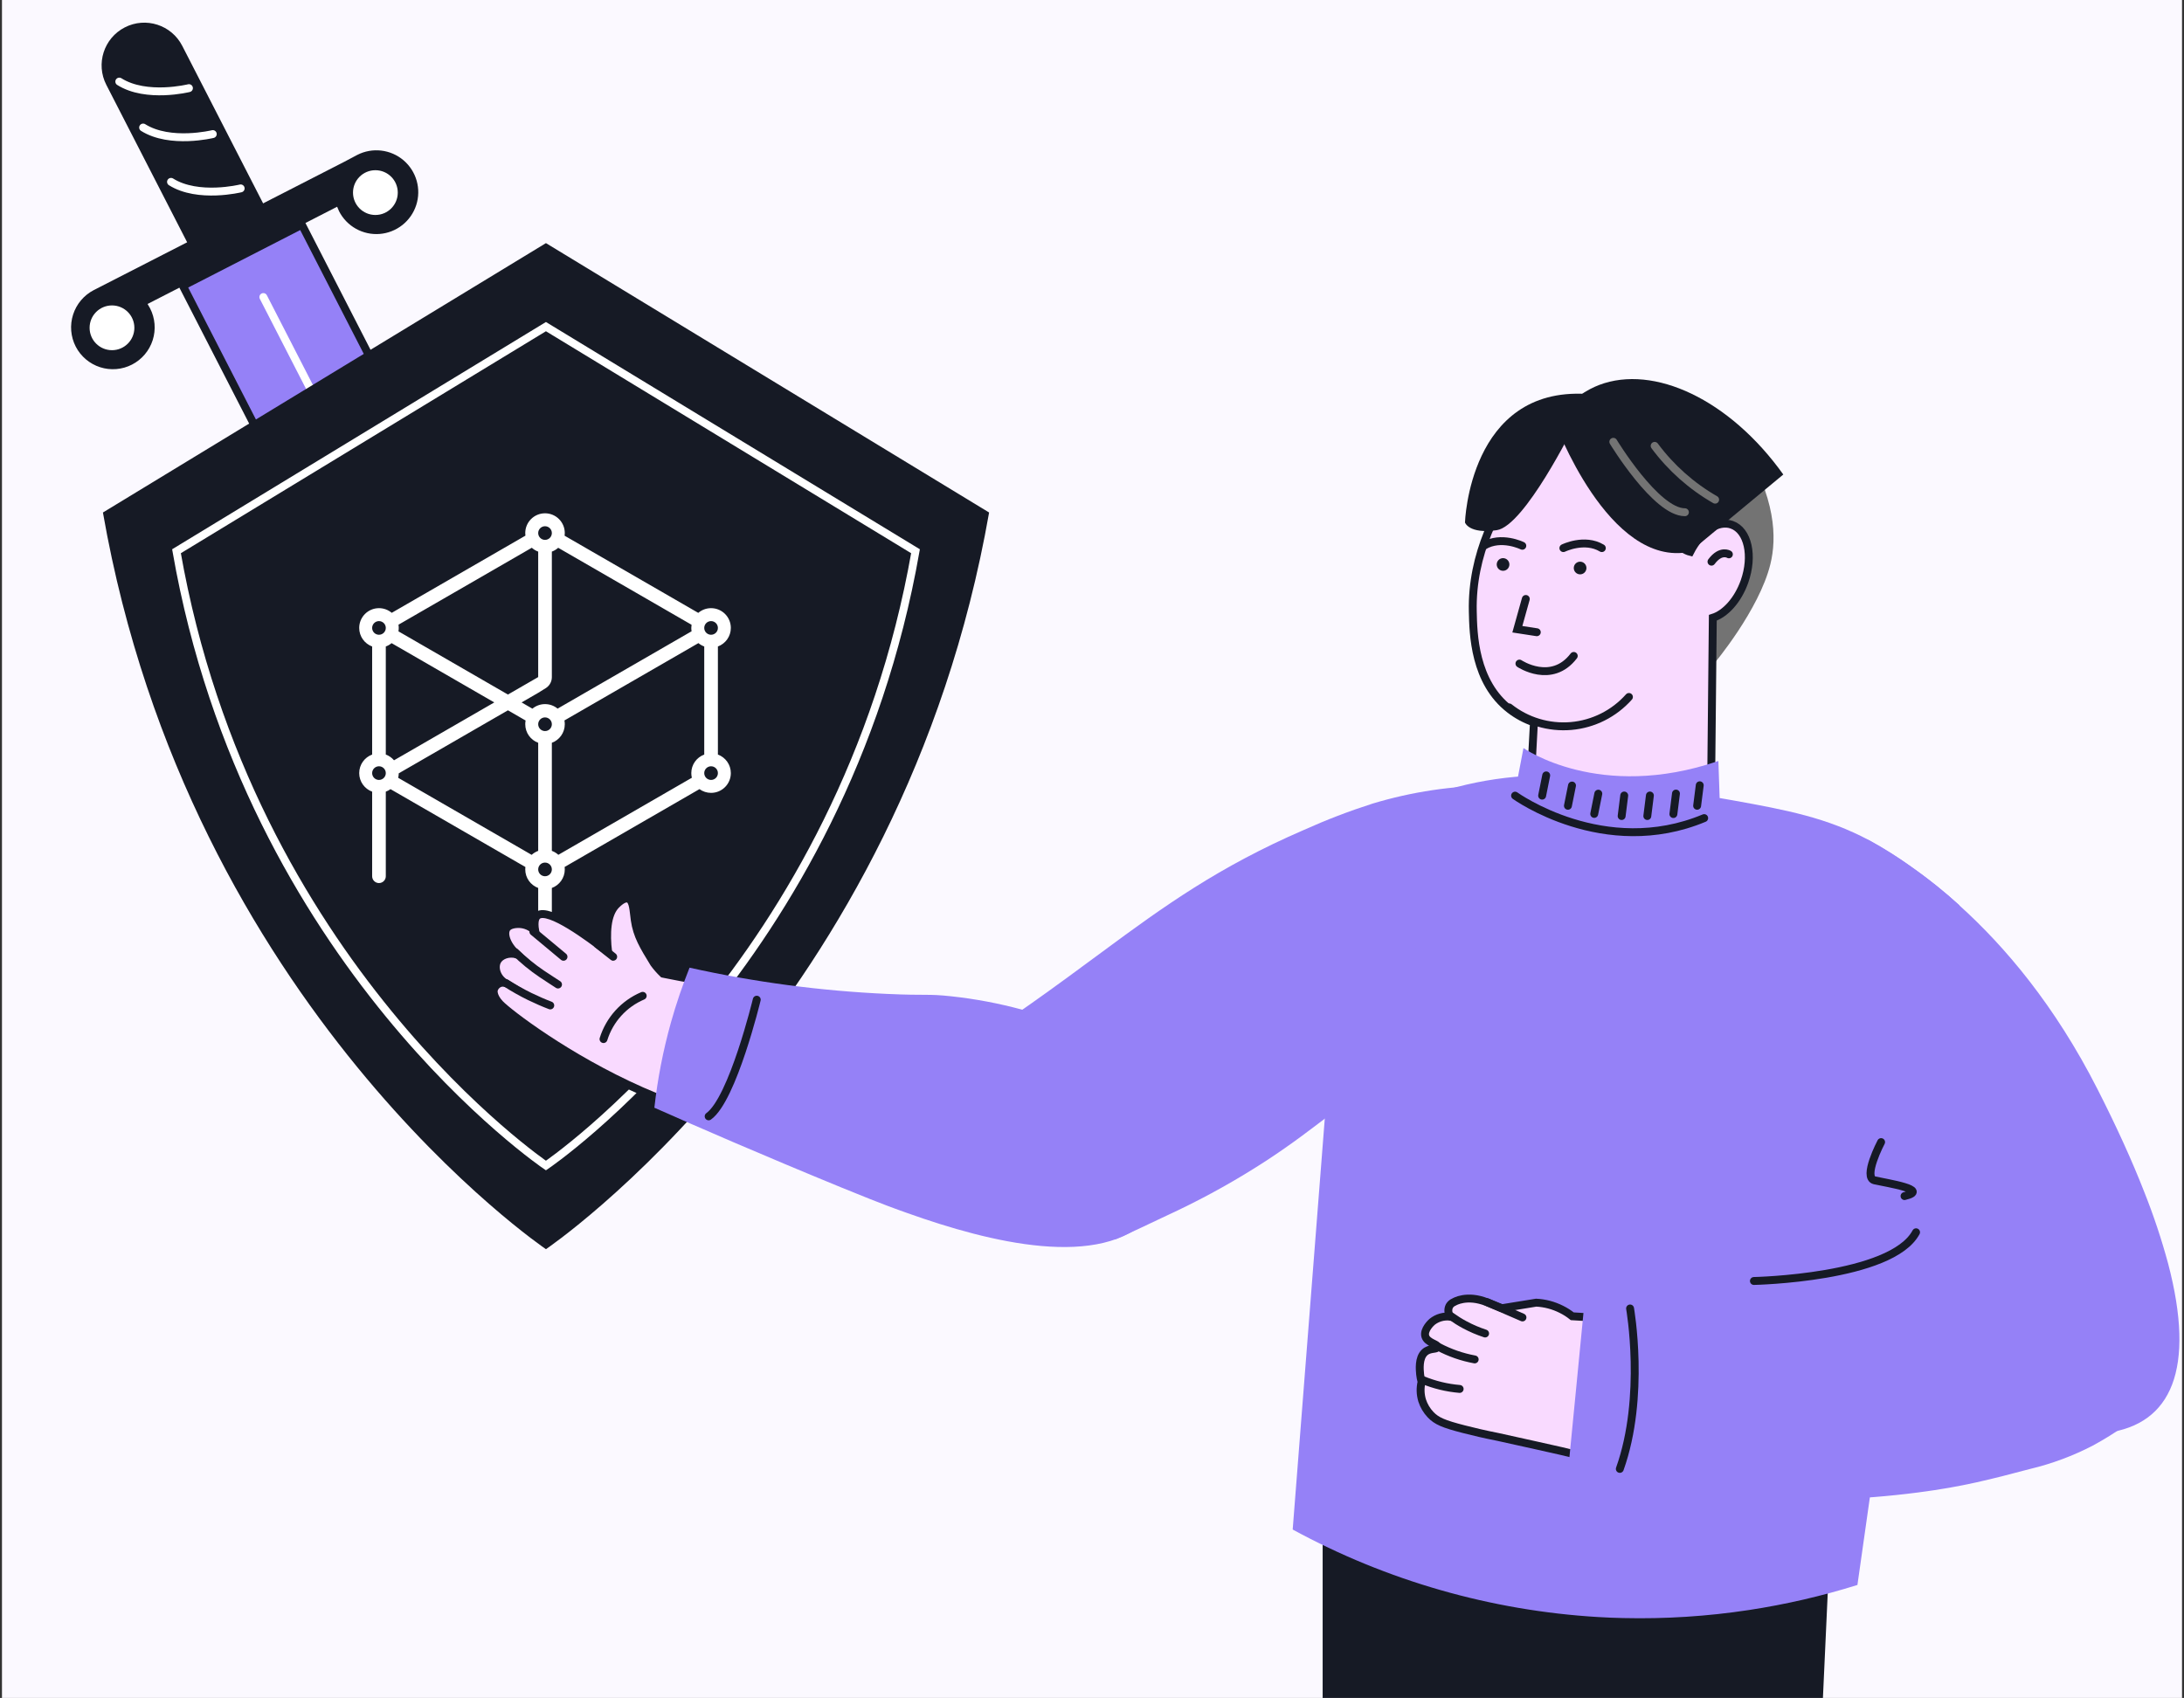 <?xml version="1.0" encoding="UTF-8"?> <svg xmlns="http://www.w3.org/2000/svg" width="553" height="430" viewBox="0 0 553 430" fill="none"><rect x="0" y="0" width="553" height="430" fill="#333333" stroke="none"/><g clip-path="url(#clip0_2399_30249)"><rect width="552" height="430" transform="translate(0.5)" fill="#FBF9FF"></rect><path d="M26.921 21.483C24.196 16.174 26.291 9.66 31.601 6.935C36.91 4.209 43.424 6.304 46.149 11.614L71.337 60.687C74.062 65.996 71.967 72.51 66.657 75.235C61.348 77.961 54.834 75.866 52.109 70.556L26.921 21.483Z" fill="#161A25"></path><path d="M46.306 72.387L76.445 56.917L163.89 227.286L133.751 242.755L46.306 72.387Z" fill="#9581F7" stroke="#161A25" stroke-width="2" stroke-miterlimit="10"></path><path d="M19.166 87.756C20.45 90.253 22.673 92.138 25.346 92.996C28.019 93.854 30.923 93.615 33.42 92.331C35.917 91.047 37.801 88.825 38.659 86.151C39.517 83.478 39.278 80.574 37.995 78.077L37.365 76.983L85.364 52.354L85.861 53.514C86.819 55.38 88.308 56.92 90.141 57.94C91.973 58.96 94.067 59.414 96.158 59.244C98.248 59.074 100.241 58.288 101.885 56.986C103.529 55.684 104.75 53.923 105.394 51.927C106.038 49.931 106.076 47.789 105.502 45.771C104.929 43.754 103.77 41.952 102.173 40.592C100.576 39.233 98.611 38.378 96.528 38.135C94.445 37.892 92.336 38.272 90.469 39.227L87.154 40.984L25.232 72.707L23.741 73.469C21.246 74.764 19.364 76.993 18.507 79.67C17.65 82.346 17.887 85.254 19.166 87.756Z" fill="#161A25"></path><path d="M95.05 54.441C91.92 54.441 89.382 51.904 89.382 48.773C89.382 45.642 91.92 43.105 95.05 43.105C98.181 43.105 100.719 45.642 100.719 48.773C100.719 51.904 98.181 54.441 95.05 54.441Z" fill="white"></path><path d="M28.355 88.683C25.224 88.683 22.687 86.146 22.687 83.015C22.687 79.885 25.224 77.347 28.355 77.347C31.486 77.347 34.023 79.885 34.023 83.015C34.023 86.146 31.486 88.683 28.355 88.683Z" fill="white"></path><path d="M47.84 22.32C47.84 22.32 37.067 25.005 30.205 20.662" stroke="white" stroke-width="2" stroke-miterlimit="10" stroke-linecap="round"></path><path d="M53.875 33.953C53.875 33.953 43.102 36.605 36.24 32.296" stroke="white" stroke-width="2" stroke-miterlimit="10" stroke-linecap="round"></path><path d="M60.938 47.712C60.938 47.712 50.164 50.364 43.302 46.055" stroke="white" stroke-width="2" stroke-miterlimit="10" stroke-linecap="round"></path><path d="M66.68 75.225L131.883 202.25" stroke="white" stroke-width="2" stroke-miterlimit="10" stroke-linecap="round"></path><path d="M26.062 129.789C48.04 255.356 138.237 316.35 138.237 316.35C138.237 316.35 228.435 255.356 250.445 129.789L138.237 61.569L26.062 129.789Z" fill="#161A25"></path><path d="M44.688 139.6C63.02 244.316 138.234 295.166 138.234 295.166C138.234 295.166 213.448 244.316 231.812 139.6L138.234 82.717L44.688 139.6Z" stroke="white" stroke-width="2" stroke-miterlimit="10"></path><path fill-rule="evenodd" clip-rule="evenodd" d="M143.007 134.995C143.007 132.231 140.767 129.99 138.002 129.99C135.238 129.99 132.997 132.231 132.997 134.995C132.997 135.218 133.012 135.438 133.04 135.653L99.189 155.197C98.317 154.46 97.189 154.015 95.958 154.015C93.194 154.015 90.953 156.256 90.953 159.021C90.953 161.177 92.317 163.015 94.229 163.719V191.088C92.317 191.792 90.953 193.63 90.953 195.786C90.953 197.943 92.317 199.781 94.229 200.485V221.904C94.229 222.859 95.003 223.633 95.958 223.633C96.913 223.633 97.687 222.859 97.687 221.904V200.485C98.116 200.327 98.518 200.112 98.882 199.849L133.034 219.566C133.009 219.766 132.997 219.969 132.997 220.175C132.997 222.332 134.361 224.17 136.273 224.874V246.202C136.273 247.157 137.047 247.932 138.002 247.932C138.957 247.932 139.731 247.157 139.731 246.202V224.874C141.644 224.17 143.007 222.332 143.007 220.175C143.007 219.964 142.994 219.755 142.969 219.551L177.109 199.84C177.934 200.438 178.949 200.791 180.046 200.791C182.81 200.791 185.051 198.551 185.051 195.786C185.051 193.63 183.687 191.792 181.775 191.088V163.719C183.687 163.015 185.051 161.177 185.051 159.021C185.051 156.256 182.81 154.015 180.046 154.015C178.81 154.015 177.678 154.464 176.804 155.207L142.963 135.668C142.992 135.448 143.007 135.224 143.007 134.995ZM139.731 183.41C139.731 184.365 138.957 185.139 138.002 185.139C137.047 185.139 136.273 184.365 136.273 183.41C136.273 182.455 137.047 181.681 138.002 181.681C138.957 181.681 139.731 182.455 139.731 183.41ZM139.731 134.995C139.731 135.95 138.957 136.725 138.002 136.725C137.047 136.725 136.273 135.95 136.273 134.995C136.273 134.041 137.047 133.266 138.002 133.266C138.957 133.266 139.731 134.041 139.731 134.995ZM139.731 220.175C139.731 221.13 138.957 221.904 138.002 221.904C137.047 221.904 136.273 221.13 136.273 220.175C136.273 219.22 137.047 218.446 138.002 218.446C138.957 218.446 139.731 219.22 139.731 220.175ZM97.687 159.021C97.687 159.975 96.913 160.75 95.958 160.75C95.003 160.75 94.229 159.975 94.229 159.021C94.229 158.066 95.003 157.291 95.958 157.291C96.913 157.291 97.687 158.066 97.687 159.021ZM97.687 195.786C97.687 196.741 96.913 197.515 95.958 197.515C95.003 197.515 94.229 196.741 94.229 195.786C94.229 194.831 95.003 194.057 95.958 194.057C96.913 194.057 97.687 194.831 97.687 195.786ZM181.775 159.021C181.775 159.975 181.001 160.75 180.046 160.75C179.091 160.75 178.317 159.975 178.317 159.021C178.317 158.066 179.091 157.291 180.046 157.291C181.001 157.291 181.775 158.066 181.775 159.021ZM181.775 195.786C181.775 196.741 181.001 197.515 180.046 197.515C179.091 197.515 178.317 196.741 178.317 195.786C178.317 194.831 179.091 194.057 180.046 194.057C181.001 194.057 181.775 194.831 181.775 195.786ZM100.897 158.204C100.941 158.47 100.964 158.742 100.964 159.021C100.964 159.315 100.938 159.604 100.889 159.885L128.611 175.89L136.273 171.466V139.694C135.67 139.472 135.121 139.137 134.653 138.715L100.897 158.204ZM99.152 162.875C98.719 163.234 98.225 163.521 97.687 163.719V191.088C98.502 191.388 99.217 191.893 99.77 192.542L125.153 177.887L99.152 162.875ZM142.916 182.452C142.976 182.762 143.007 183.082 143.007 183.41C143.007 185.566 141.644 187.404 139.731 188.108V215.477C140.345 215.703 140.902 216.045 141.376 216.478L175.18 196.961C175.089 196.584 175.041 196.191 175.041 195.786C175.041 193.63 176.405 191.792 178.317 191.088V163.719C177.775 163.519 177.277 163.229 176.841 162.865L142.916 182.452ZM132.997 183.41C132.997 183.087 133.027 182.772 133.086 182.467L128.611 179.883L100.963 195.846C100.959 196.235 100.91 196.613 100.821 196.975L134.618 216.488C135.094 216.051 135.655 215.704 136.273 215.477V188.108C134.361 187.404 132.997 185.566 132.997 183.41ZM132.069 177.887L136.273 175.46L138.184 174.271C138.279 174.213 138.37 174.149 138.457 174.082C139.232 173.482 139.731 172.544 139.731 171.488V139.694C140.33 139.474 140.874 139.142 141.34 138.725L175.105 158.219C175.063 158.48 175.041 158.748 175.041 159.021C175.041 159.31 175.065 159.594 175.113 159.87L141.187 179.457C140.322 178.742 139.213 178.313 138.003 178.313C136.788 178.313 135.673 178.747 134.806 179.467L132.069 177.887Z" fill="white"></path><path d="M463.443 389.27L461.557 430.374H334.902V390.618L463.443 389.27Z" fill="#161A25"></path><path d="M440.962 111.883C449.704 126.16 449.916 136.19 448.268 142.879C445.421 154.486 434.043 168.04 434.035 168.04L412.469 164.577L419.969 117.091L440.962 111.883Z" fill="#737373"></path><path d="M372.917 154.786C373.032 160.515 373.287 172.765 382.338 179.692C384.168 181.101 386.216 182.2 388.402 182.944L386.525 217.721C392.65 223.853 400.899 227.394 409.563 227.611C418.228 227.828 426.643 224.703 433.067 218.884L433.693 156.452C436.865 155.456 440.038 151.992 441.713 147.269C444.013 140.756 442.594 134.331 438.505 132.894C434.979 131.634 430.573 134.657 427.973 139.76C418.816 137.433 403.807 101.59 403.807 101.59C398.361 105.679 372.3 126.055 372.917 154.786Z" fill="#F9DAFF" stroke="#161A25" stroke-width="2" stroke-miterlimit="10" stroke-linecap="round"></path><path d="M437.762 140.385C437.762 140.385 435.709 139.08 433.355 142.244L437.762 140.385Z" fill="white"></path><path d="M437.762 140.385C437.762 140.385 435.709 139.08 433.355 142.244" stroke="#161A25" stroke-width="2" stroke-miterlimit="10" stroke-linecap="round"></path><path d="M412.455 176.502C408.695 180.733 403.457 183.365 397.818 183.857C392.178 184.348 386.565 182.663 382.129 179.146" stroke="#161A25" stroke-width="2" stroke-miterlimit="10" stroke-linecap="round"></path><path d="M400.092 145.452C400.978 145.452 401.696 144.734 401.696 143.848C401.696 142.962 400.978 142.244 400.092 142.244C399.206 142.244 398.488 142.962 398.488 143.848C398.488 144.734 399.206 145.452 400.092 145.452Z" fill="#161A25"></path><path d="M380.581 144.554C381.466 144.554 382.185 143.836 382.185 142.95C382.185 142.064 381.466 141.346 380.581 141.346C379.695 141.346 378.977 142.064 378.977 142.95C378.977 143.836 379.695 144.554 380.581 144.554Z" fill="#161A25"></path><path d="M395.855 138.807C395.855 138.807 401.214 136.163 405.594 138.807" stroke="#161A25" stroke-width="2" stroke-miterlimit="10" stroke-linecap="round"></path><path d="M385.457 138.216C385.457 138.216 380.099 135.572 375.719 138.216" stroke="#161A25" stroke-width="2" stroke-miterlimit="10" stroke-linecap="round"></path><path d="M384.727 168.05C384.727 168.05 392.852 173.479 398.484 166.111" stroke="#161A25" stroke-width="2" stroke-miterlimit="10" stroke-linecap="round"></path><path d="M386.341 151.684L384.199 159.351L389.126 160.109" stroke="#161A25" stroke-width="2" stroke-miterlimit="10" stroke-linecap="round"></path><path d="M393.566 106.586C393.566 106.586 407.218 144.025 427.938 139.733L451.54 120.167C437.888 101.069 418.728 92.274 404.962 97.474C402.124 98.558 397.735 100.919 393.566 106.586Z" fill="#161A25"></path><path d="M398.474 107.953C398.474 107.953 386.021 133.246 378.97 134.269C371.92 135.291 370.941 132.321 370.941 132.321C370.941 132.321 371.99 98.011 401.682 99.765L398.474 107.953Z" fill="#161A25"></path><path d="M496.142 229.266L477.414 351.355C475.064 368.029 472.696 384.707 470.31 401.387C461.33 404.194 452.15 406.316 442.848 407.733C432.32 409.335 421.671 410.016 411.024 409.769C408.944 409.727 406.832 409.642 404.687 409.513C377.581 407.902 351.164 400.334 327.316 387.348C331.882 328.916 336.444 270.488 341.003 212.062C347.456 207.627 354.464 204.06 361.846 201.451C374.377 197.07 387.717 195.493 400.924 196.833C400.924 196.833 415.025 204.889 429.708 201.24C431.744 201.522 434.917 201.989 438.777 202.685C452.358 205.135 462.519 207.048 473.342 212.82C476.983 214.8 480.494 217.007 483.856 219.43C488.157 222.443 492.261 225.728 496.142 229.266Z" fill="#9581F7"></path><path d="M533.506 362.847C515.122 365.288 488.303 355.691 477.41 351.39C474.343 350.165 472.545 349.363 472.545 349.363L460.691 208.264L473.338 212.847C481.539 217.447 489.188 222.968 496.138 229.301C507.727 239.744 520.365 254.709 531.1 275.834C535.924 285.317 539.872 293.998 542.945 301.877C545.294 307.777 547.304 313.806 548.964 319.935C556.032 346.78 549.775 360.679 533.506 362.847Z" fill="#9581F7"></path><path d="M476.305 289.231C476.305 289.231 471.564 298.23 474.675 298.926C477.786 299.622 488.917 301.305 482.237 302.901" stroke="#161A25" stroke-width="2" stroke-miterlimit="10" stroke-linecap="round"></path><path d="M385.752 189.439C385.752 189.439 404.903 203.047 435.105 192.718L436.101 222.154C436.101 222.154 416.272 246.69 390.449 233.259L378.754 226.032L385.752 189.439Z" fill="#9581F7"></path><path d="M383.625 201.495C383.625 201.495 406.178 217.764 431.507 207.18" stroke="#161A25" stroke-width="2" stroke-miterlimit="10" stroke-linecap="round"></path><path d="M391.508 196.366L390.477 201.495" stroke="#161A25" stroke-width="2" stroke-miterlimit="10" stroke-linecap="round"></path><path d="M398.039 198.932L397.008 204.061" stroke="#161A25" stroke-width="2" stroke-miterlimit="10" stroke-linecap="round"></path><path d="M404.699 200.993L403.668 206.122" stroke="#161A25" stroke-width="2" stroke-miterlimit="10" stroke-linecap="round"></path><path d="M411.262 201.46L410.609 206.66" stroke="#161A25" stroke-width="2" stroke-miterlimit="10" stroke-linecap="round"></path><path d="M417.762 201.46L417.109 206.66" stroke="#161A25" stroke-width="2" stroke-miterlimit="10" stroke-linecap="round"></path><path d="M424.363 200.967L423.711 206.158" stroke="#161A25" stroke-width="2" stroke-miterlimit="10" stroke-linecap="round"></path><path d="M430.384 198.869L429.723 204.06" stroke="#161A25" stroke-width="2" stroke-miterlimit="10" stroke-linecap="round"></path><path d="M404.863 336.655C405.744 336.536 406.641 336.679 407.441 337.069C408.24 337.458 408.907 338.075 409.356 338.842C409.805 339.61 410.017 340.493 409.965 341.381C409.913 342.269 409.6 343.121 409.064 343.831C408.528 344.541 407.795 345.076 406.955 345.369C406.116 345.663 405.208 345.701 404.347 345.479C403.486 345.257 402.709 344.786 402.116 344.124C401.522 343.461 401.138 342.638 401.012 341.758C400.926 341.17 400.958 340.57 401.106 339.994C401.253 339.418 401.514 338.877 401.872 338.403C402.23 337.928 402.679 337.529 403.192 337.229C403.706 336.929 404.274 336.734 404.863 336.655Z" fill="white"></path><path d="M359.583 348.041C359.654 348.685 359.778 349.322 359.954 349.945C359.579 351.504 359.628 353.135 360.095 354.669C360.528 356.009 361.257 357.235 362.227 358.256C363.752 359.869 365.523 360.618 370.662 361.94C372.988 362.539 375.949 363.244 379.351 363.914C381.916 364.496 385.054 365.183 388.79 366.003C407.862 370.118 412.163 372.419 428.326 374.913C430.653 375.274 432.618 375.547 433.984 375.732L438.84 333.887C428.573 334.504 419.019 334.513 410.312 334.169C405.086 333.755 400.838 333.491 398.106 333.341C397.25 332.654 396.322 332.063 395.338 331.578C393.356 330.577 391.185 330.004 388.967 329.895C386.076 330.362 383.194 330.82 380.312 331.296L379.069 330.812L376.522 329.789C371.375 327.718 368.185 329.728 368.185 329.728C367.687 329.924 367.269 330.281 366.995 330.741C366.778 331.171 366.689 331.654 366.737 332.134C366.786 332.613 366.97 333.069 367.268 333.447C366.441 333.34 365.6 333.402 364.798 333.629C363.995 333.856 363.246 334.244 362.597 334.769C362.439 334.91 360.412 336.743 360.897 338.409C361.381 340.074 364.131 340.392 364.016 341.114C363.902 341.837 362.033 341.264 360.72 342.498C359.178 343.943 359.469 346.869 359.583 348.041Z" fill="#F9DAFF" stroke="#161A25" stroke-width="2" stroke-miterlimit="10" stroke-linecap="round"></path><path d="M367.41 333.323C368.493 334.108 369.626 334.821 370.803 335.456C372.478 336.36 374.23 337.112 376.038 337.703" stroke="#161A25" stroke-width="2" stroke-miterlimit="10" stroke-linecap="round"></path><path d="M364.25 341.097C367.12 342.614 370.205 343.684 373.398 344.269" stroke="#161A25" stroke-width="2" stroke-miterlimit="10" stroke-linecap="round"></path><path d="M360.188 349.46C363.186 350.701 366.358 351.471 369.591 351.743" stroke="#161A25" stroke-width="2" stroke-miterlimit="10" stroke-linecap="round"></path><path d="M376.535 329.763L385.498 333.64" stroke="#161A25" stroke-width="2" stroke-miterlimit="10" stroke-linecap="round"></path><path d="M545.239 355.47C543.477 357.012 541.124 358.889 538.286 360.881C535.606 362.778 532.816 364.514 529.931 366.081C524.904 368.693 519.577 370.679 514.067 371.995C504.02 374.639 497.111 376.481 485.671 377.961C456.036 381.81 425.931 379.695 397.125 371.739L399.267 349.768C399.983 342.453 400.694 335.132 401.399 327.805C423.313 330.742 445.605 328.825 466.696 322.191C476.13 319.19 485.236 315.242 493.876 310.408C501.943 317.952 510.363 325.59 519.135 333.322C527.907 341.055 536.608 348.437 545.239 355.47Z" fill="#9581F7"></path><path d="M444.098 324.404C444.098 324.404 478.945 323.69 485.158 312.065" stroke="#161A25" stroke-width="2" stroke-miterlimit="10" stroke-linecap="round"></path><path d="M408.5 111.883C408.5 111.883 419.314 129.721 426.629 129.721" stroke="#737373" stroke-width="2" stroke-miterlimit="10" stroke-linecap="round"></path><path d="M418.965 112.914C423.078 118.462 428.292 123.101 434.282 126.539" stroke="#737373" stroke-width="2" stroke-miterlimit="10" stroke-linecap="round"></path><path d="M412.744 331.366C412.744 331.366 416.684 353.708 410.145 371.995" stroke="#161A25" stroke-width="2" stroke-miterlimit="10" stroke-linecap="round"></path><path d="M222.918 279.986C185.85 299.992 130.82 258.702 126.581 254.234C124.651 252.189 125.03 250.709 125.03 250.709C125.123 250.343 125.298 250.004 125.54 249.715C125.783 249.427 126.088 249.197 126.431 249.043C126.902 248.842 127.427 248.804 127.921 248.937C125.709 247.598 125.021 244.936 125.947 243.297C126.758 241.887 128.829 241.138 130.909 241.71C128.176 239.26 127.383 236.378 128.326 235.048C129.093 233.99 130.97 233.999 131.411 233.999C132.953 234.037 134.421 234.668 135.509 235.761C135.077 233.118 135.624 232.236 136.135 231.831C138.973 229.716 149.548 237.78 153.091 240.45L153.973 241.102C153.444 236.484 153.585 231.549 156.035 229.116C156.502 228.667 157.965 227.204 159.093 227.609C160.406 228.076 160.389 230.738 160.724 232.985C161.296 236.96 162.918 239.595 165.58 243.949C166.272 244.897 167.048 245.782 167.897 246.593L168.417 246.699C179.284 248.955 192.213 250.462 194.222 250.7L222.918 279.986Z" fill="#F9DAFF" stroke="#161A25" stroke-width="2" stroke-miterlimit="10" stroke-linecap="round"></path><path d="M135.051 235.946L142.683 242.301" stroke="#161A25" stroke-width="2" stroke-miterlimit="10" stroke-linecap="round"></path><path d="M130.438 241.111C132.492 243.133 134.725 244.965 137.109 246.584C138.237 247.351 141.295 249.325 141.295 249.325" stroke="#161A25" stroke-width="2" stroke-miterlimit="10" stroke-linecap="round"></path><path d="M128.094 248.955C130.036 250.204 132.049 251.34 134.122 252.357C135.946 253.238 137.7 254.005 139.331 254.622" stroke="#161A25" stroke-width="2" stroke-miterlimit="10" stroke-linecap="round"></path><path d="M151.262 239.129C152.601 240.175 153.935 241.229 155.263 242.293" stroke="#161A25" stroke-width="2" stroke-miterlimit="10" stroke-linecap="round"></path><path d="M152.812 263.144C153.571 260.707 154.851 258.464 156.565 256.572C158.279 254.68 160.385 253.184 162.736 252.189" stroke="#161A25" stroke-width="2" stroke-miterlimit="10" stroke-linecap="round"></path><path d="M238.508 269.067C247.735 289.223 262.303 314.279 280.952 313.891C281.481 313.891 282.01 313.847 282.538 313.794C286.452 312.093 290.365 310.269 294.234 308.4C294.859 308.092 296.217 307.475 298.147 306.558C305.88 302.861 313.364 298.663 320.55 293.991C333.77 285.371 340.353 278.568 349.193 274.09C351.619 272.973 353.658 271.16 355.053 268.882C357.406 264.757 355.573 260.377 355.855 257.486C356.572 250.203 357.726 242.969 359.31 235.824C369.216 234.898 377.606 228.597 380.717 219.731C384.392 209.296 379.016 200.192 378.241 198.932C367.832 198.96 357.482 200.504 347.518 203.514C341.588 205.413 335.771 207.646 330.094 210.204C308.652 219.475 294.762 229.469 279.181 240.988C267.759 249.396 255.411 258.667 238.508 269.067Z" fill="#9581F7"></path><path d="M165.688 280.524C176.422 285.292 192.735 292.395 213.199 300.794C224.401 305.368 227.071 306.249 229.786 307.219C250.673 314.666 278.805 321.681 291.478 308.1C291.839 307.721 292.183 307.316 292.518 306.902C296.113 302.243 298.112 296.551 298.22 290.668C298.169 287.485 297.61 284.332 296.563 281.326C290.747 265.541 264.836 254.886 240.899 252.313C234.73 251.643 234.818 252.172 224.621 251.705C207.785 250.946 191.048 248.723 174.598 245.06C172.779 249.612 171.202 254.257 169.874 258.976C167.905 266.035 166.505 273.241 165.688 280.524Z" fill="#9581F7"></path><path d="M191.613 253.168C191.613 253.168 185.532 278.356 179.434 282.71" stroke="#161A25" stroke-width="2" stroke-miterlimit="10" stroke-linecap="round"></path></g><defs><clipPath id="clip0_2399_30249"><rect width="552" height="430" fill="white" transform="translate(0.5)"></rect></clipPath></defs></svg> 